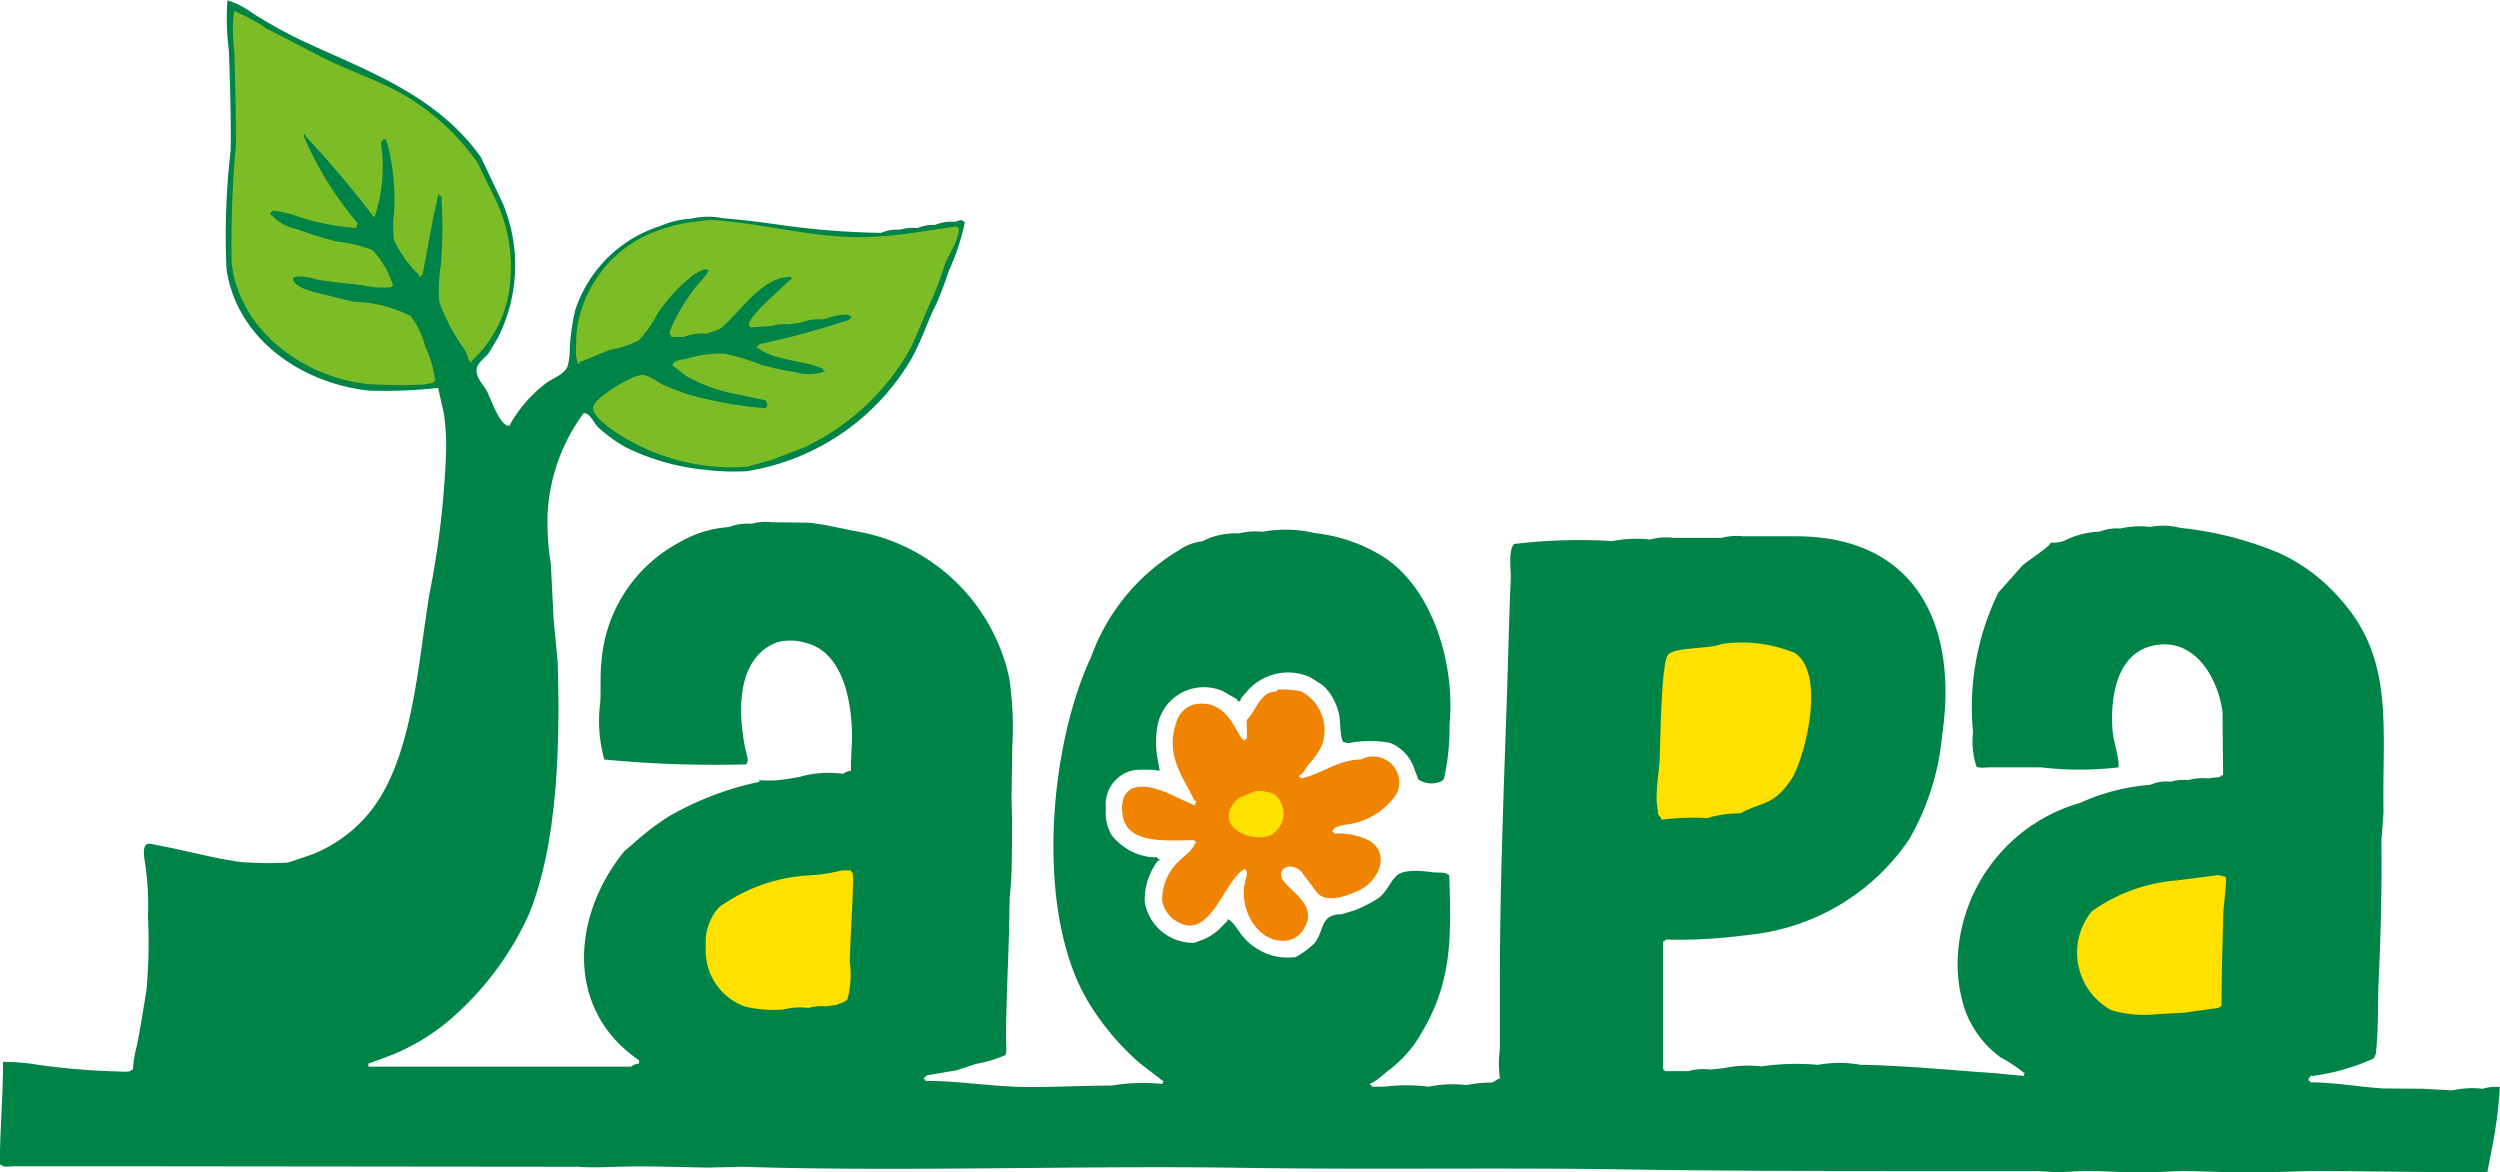 <svg xmlns="http://www.w3.org/2000/svg" width="86.063" height="40.363" viewBox="0 0 86.063 40.363">
  <g id="グループ_2547" data-name="グループ 2547" transform="translate(-361.815 -275.119)">
    <g id="グループ_2541" data-name="グループ 2541" transform="translate(361.815 275.119)">
      <path id="パス_11384" data-name="パス 11384" d="M440.562,320.876c-.789,0-1.357.513-2.069.653v-.055h-.054v-.055c.111,0,.234-.256.3-.345a2.856,2.856,0,0,0,.471-.652,1.509,1.509,0,0,0-.691-1.886,2.576,2.576,0,0,0-.847-.059v.055c-.582,0-.7.65-1.035.98,0,.233.008.423,0,.654-.072,0-.052-.018-.052.055-.3,0-.476-1.457-1.737-1.248a.865.865,0,0,0-.606.539c-.438,1.147.141,1.864.6,2.779.1,0,.019.1,0,.165l-.555-.254c-.464-.226-1.565-.749-1.887-.017a1.232,1.232,0,0,0-.038.591c.135,1.052,1.6.876,2.48.876v.054h.057c0,.072.016.056-.057.056,0,.166-.335.415-.447.53a1.823,1.823,0,0,0-.671,1.427,1.044,1.044,0,0,0,.492.722c1.184.736,1.631-1.455,2.372-1.808v.054c.107,0,.017.3,0,.378-.261.9.432,2.241,1.517,2.027a.814.814,0,0,0,.5-.393c.648-1.064-1.215-1.531-.7-2.064a.336.336,0,0,1,.263-.071.543.543,0,0,1,.388.226c.172.231.343.458.511.687.364.361,1.066.074,1.44-.1.628-.291,1.106-1.216.365-1.7a2.348,2.348,0,0,0-1.229-.25v-.055h-.055c0-.179.315-.225.439-.253a2.435,2.435,0,0,0,1.772-1.064A.9.9,0,0,0,440.562,320.876Z" transform="translate(-393.717 -294.729)" fill="#f08300"/>
      <path id="パス_11385" data-name="パス 11385" d="M440.468,326.374c-.726.253-1.86-.32-1.248-1.113.188-.246.472-.279.723-.413a1.271,1.271,0,0,1,.7.123A.854.854,0,0,1,440.468,326.374Z" transform="translate(-396.748 -297.612)" fill="#ffe100"/>
      <path id="パス_11386" data-name="パス 11386" d="M447.281,312.6a3.127,3.127,0,0,0-1.035.054c-.347-.016-.691-.036-1.037-.054l-1.361-.011c-.838-.053-1.635-.209-2.505-.209v-.053h-.054v-.11h.054c0-.087.025-.058.105-.062a7.478,7.478,0,0,0,2.072-.593.442.442,0,0,0,.094-.273c.085-.8.048-1.635.088-2.448.071-1.552.116-3.192.092-4.741.024-.346.05-.69.074-1.036-.054-2.945.4-5.3-1.558-7.4a6.14,6.14,0,0,0-2-1.491,11.9,11.9,0,0,0-3.434-.881,2.347,2.347,0,0,0-1.036-.034,3.069,3.069,0,0,0-1.034.055,1.6,1.6,0,0,0-.709.107,2.946,2.946,0,0,0-1.077.246,1.063,1.063,0,0,1-.558.135h-.054c0,.125-.82.641-.965.78q-.417.472-.836.941a9.01,9.01,0,0,0-.869,4.816,2.678,2.678,0,0,0,.11,1.144c0,.1.384.053.49.053.58,0,1.161,0,1.742,0a11.38,11.38,0,0,0,2.672,0c0-.446-.173-.824-.21-1.254-.1-1.283.193-2.806,1.575-2.968,1.337-.161,2.069,1.236,2.21,2.317q.007,1.091.019,2.178h-.055c0,.1-.352.066-.436.11a1.981,1.981,0,0,0-.706.053,1.7,1.7,0,0,0-.6.057,1.4,1.4,0,0,0-.707.108,7.131,7.131,0,0,0-2.413.621,5.811,5.811,0,0,0-4.192,4.988,5.04,5.04,0,0,0,.213,2.111,3.479,3.479,0,0,0,1.242,1.667,4.652,4.652,0,0,1,.792.527c.055,0,.037.015,0,.056v.053c-.347-.032-.691-.066-1.037-.1-1.527-.1-3-.258-4.575-.283a4.116,4.116,0,0,0-1.47,0,8.563,8.563,0,0,0-1.961.054,3.9,3.9,0,0,0-1.253.055l-.489.054a2.011,2.011,0,0,0-.765.054h-.817v-.054h-.053v-4.41h.053c0-.1.183-.059.273-.059a18.445,18.445,0,0,0,2.613-.167,7.578,7.578,0,0,0,5.53-3.281,8.738,8.738,0,0,0,1.138-3.574c.576-3.906-.969-6.867-5.033-6.867h-1.8a2.126,2.126,0,0,0-.763.055h-1.634a2.1,2.1,0,0,0-.817.056,4.315,4.315,0,0,0-1.307.054,18.684,18.684,0,0,0-3.381.1c-.211.248-.1.854-.112,1.2-.05,1.052-.073,2.115-.107,3.213-.108,3.466-.267,6.985-.267,10.461,0,.835,0,1.67,0,2.5a3.923,3.923,0,0,0,0,1.036c-.1,0-.177.106-.282.129a4.332,4.332,0,0,0-.863.088,4.1,4.1,0,0,0-1.307.055,6.206,6.206,0,0,0-1.526,0h-.435v-.055h-.054v-.054c.12,0,.569-.411.7-.5a4.258,4.258,0,0,0,1.122-1.337c1-1.721.972-3.226.9-5.35h-.053c0-.093-.391-.07-.486-.081-.347-.048-1.03-.128-1.278.118-.22.211-.313.516-.6.755l-.266.164-.259.131-.285.129-.263.078c-.07.024-.141.045-.213.068-.773,0-.573.568-.953,1.014a3.059,3.059,0,0,1-.627.457,2.011,2.011,0,0,1-1.925-.846c-.135-.17-.215-.353-.416-.461,0,.09-.081.12-.138.185a1.942,1.942,0,0,1-.641.493c-.12.047-.244.091-.367.139a1.686,1.686,0,0,1-1.713-1.418,2.209,2.209,0,0,1,.461-1.414h.055V304.7h-.055c0-.1-.143-.064-.218-.07a2,2,0,0,1-1.388-.77,1.538,1.538,0,0,1-.19-.905,1.2,1.2,0,0,1,.984-1.327,4.157,4.157,0,0,1,.868.021c-.03-.164-.061-.33-.09-.493a3.3,3.3,0,0,1,0-.977,1.625,1.625,0,0,1,2.271-1.263q.246.141.488.282c0,.087.032.055.109.055,0-.112.133-.219.193-.294a1.864,1.864,0,0,1,2.181-.539c.056.033.109.064.167.1l.128.081.064.041c.025.017.049.033.072.047l.059.046.081.08.122.151a2.2,2.2,0,0,1,.329.736c.047.183.032.858.147.959l.16.044a3.808,3.808,0,0,1,1.46-.01,1.455,1.455,0,0,1,.792.808l.171.452a.843.843,0,0,0,.8.059c.027-.028.054-.055.082-.082a8.118,8.118,0,0,0,.19-1.862c.2-2.084-.568-4.631-2.214-5.742a5.6,5.6,0,0,0-2.427-.858,4.386,4.386,0,0,0-1.8-.044,2.391,2.391,0,0,0-.818.055,2.51,2.51,0,0,0-1.253.272,1.763,1.763,0,0,0-.822.319,7.05,7.05,0,0,0-3,3.654c-1.472,3.126-1.965,8.923-.041,11.983a8.964,8.964,0,0,0,1.7,2c.266.207.536.412.8.618.053,0,.036.014,0,.053v.055a6.415,6.415,0,0,0-1.744.054c-1,0-2.056.064-3.051.048-1.151-.018-2.227-.21-3.376-.21v-.055h-.055v-.055h.055c0-.094.135-.094.217-.108l.862-.145.668-.221a4.269,4.269,0,0,0,.977-.289c.1,0,.055-.438.055-.545,0-1.179.066-2.419.1-3.6.009-.434.016-.87.026-1.3.1-.869.07-1.852.082-2.727-.005-.215-.013-.432-.02-.65.01-.6.019-1.2.027-1.8a11.522,11.522,0,0,0-.1-2.346,6.515,6.515,0,0,0-5.288-5.08c-.533-.1-1.079-.241-1.639-.294l-1.25-.015a1.838,1.838,0,0,0-.708.054,1.708,1.708,0,0,0-.763.111,3.913,3.913,0,0,0-1.743.545,5.086,5.086,0,0,0-2.651,4.086c-.054.471-.013.935-.043,1.411a4.938,4.938,0,0,0,.141,1.962,40.174,40.174,0,0,0,4.9.166v-.054c.1,0-.033-.4-.05-.491-.26-1.319-.287-3.113,1.083-3.652a1.78,1.78,0,0,1,.979.01c1.255.293,1.575,1.871,1.613,3.044.013.455-.046.9-.031,1.362a.5.5,0,0,0-.272.108,3.706,3.706,0,0,0-1.525.11l-.328.055c-.124.019-.253.035-.381.053a4.993,4.993,0,0,1-.653,0v.057a10.614,10.614,0,0,0-3.085,1.173,8.751,8.751,0,0,0-1.289.986c-.087.074-.177.146-.265.221-1.807,2.207-2.075,5.452.5,7.206v.111a.5.5,0,0,0-.274.108h-9.043v-.108c.187-.065.371-.133.554-.2a7.27,7.27,0,0,0,2.564-1.589,10.456,10.456,0,0,0,2.407-3.35c.992-2.417,1.078-5.856.99-8.7-.046-.471-.092-.945-.137-1.418q-.049-.977-.1-1.956a8.851,8.851,0,0,1-.113-1.635,6.376,6.376,0,0,1,1.245-3.542c.244,0,.356.374.52.508a5.126,5.126,0,0,0,.911.658,7.858,7.858,0,0,0,2.708.78,8.178,8.178,0,0,0,1.469.053,8.019,8.019,0,0,0,5.579-3.71c.4-.641.615-1.377.952-2.049a11.277,11.277,0,0,0,.427-1.128,7.661,7.661,0,0,0,.56-1.7h-.054c0-.1-.2-.035-.271,0a1.576,1.576,0,0,0-.709.11,1.337,1.337,0,0,0-.6.108,1.528,1.528,0,0,0-.6.055,1.411,1.411,0,0,0-.653.109,27.075,27.075,0,0,1-3.595-.292c-.619-.083-1.2-.161-1.851-.211a2.529,2.529,0,0,0-1.09.014,3.083,3.083,0,0,0-1.045.246,4.516,4.516,0,0,0-2.954,2.921,7.742,7.742,0,0,0-.184,1.3,2.152,2.152,0,0,1-.076.624c-.134.291-.516.4-.748.58a4.607,4.607,0,0,0-1.258,1.464c-.33,0-.635-.938-.757-1.175s-.4-.484-.367-.778c.022-.21.292-.392.418-.553.1-.167.2-.335.3-.5a5.532,5.532,0,0,0,.205-4.605q-.388-.825-.78-1.651c-1.573-2.181-3.96-2.97-6.212-4.029a17.451,17.451,0,0,1-1.618-.9,3.064,3.064,0,0,0-.888-.462,8.3,8.3,0,0,0,.049,1.745c.037,1.153.076,2.25.059,3.43a25.246,25.246,0,0,0-.142,4.084c.352,2.4,2.577,3.919,4.884,4.178a16.726,16.726,0,0,0,2.4-.091c.065.294.13.585.2.876a8.439,8.439,0,0,1,.074,1.358,30.841,30.841,0,0,1-.571,4.854c-.414,2.474-.576,5.843-2.173,7.655a4.873,4.873,0,0,1-1.84,1.306c-.286.1-.575.195-.862.291a11.945,11.945,0,0,1-1.633-.022c-.991-.133-1.937-.414-2.888-.581-.093-.018-.269-.086-.354-.016-.127.1-.076.436-.049.576a10.055,10.055,0,0,1,.108,1.9,18.452,18.452,0,0,1-.054,2.553c-.106.627-.2,1.268-.331,1.9a4.483,4.483,0,0,0-.136.825h-.054c0,.1-.386.053-.49.053a23.469,23.469,0,0,1-2.724-.227,6.617,6.617,0,0,0-1.2-.1c0,1.224-.11,2.331-.11,3.54h.055c0,.1.337.053.436.053q2.1,0,4.195,0,7.6.009,15.194.016c.573.044,1.163,0,1.747-.007.905-.015,1.812.021,2.721.036.4-.008.8-.018,1.2-.028,5.609.18,11.617-.052,17.269.037,4.287.067,8.9-.014,13.288.056,3.852.061,7.931.054,11.876.054l2.178,0c.216.016.434.028.651.043.371-.006.75-.052,1.146-.044.67.01,1.324.061,2.017.049l1.142-.05c.792.011,1.548.05,2.343.05.863,0,1.708-.05,2.615-.05q2.775.029,5.557.054c.048-.255.1-.51.148-.767a15.764,15.764,0,0,0,.286-2.175A1.468,1.468,0,0,0,447.281,312.6Z" transform="translate(-361.815 -275.119)" fill="#008347"/>
      <path id="パス_11387" data-name="パス 11387" d="M398.027,292.866a4.257,4.257,0,0,1,2.926-3.6,6.02,6.02,0,0,1,1.042-.25c.217-.022.433-.049.65-.076,1.72.108,3.322.572,5.065.6a14.715,14.715,0,0,0,2.067-.176c.455-.07.909-.136,1.364-.205v.055h.055c0,.467-.366.913-.506,1.323a10.508,10.508,0,0,1-.4,1.084c-.273.576-.492,1.2-.774,1.765a8.192,8.192,0,0,1-3.619,3.376l-1.134.439-.866.239a7.194,7.194,0,0,1-4.811-1.4c-.158-.139-.516-.413-.487-.647.04-.331,1.38-1.129,1.7-1.113.251.012.513.24.73.348l.7.279a13.775,13.775,0,0,0,2.824.52v-.054h.053c-.016-.072-.034-.145-.053-.219-.328-.067-.656-.137-.984-.207a5.534,5.534,0,0,1-1.777-.639c-.15-.118-.3-.234-.454-.353,0-.18.353-.205.488-.233a3.864,3.864,0,0,1,1.306-.174,7.909,7.909,0,0,1,1.265.384,10.648,10.648,0,0,0,1.188.257,1.594,1.594,0,0,0,.93-.015h.054v-.054h-.054c0-.084.017-.045-.049-.075-.693-.285-1.567-.248-2.184-.688-.073,0-.056.016-.056-.055h.056c0-.106.179-.108.265-.13a28.29,28.29,0,0,0,2.893-.8v-.056h.055v-.055h-.055c0-.16-.829.055-.924.111a1.606,1.606,0,0,0-.763.108l-.436.055a1.494,1.494,0,0,0-.545.054c-.254.02-.508.036-.763.054v-.054h-.055c0-.362,1.148-1.281,1.416-1.581.083,0,.055-.033.055-.108-1.017,0-1.693,1.15-2.394,1.745-.155.13-.32.119-.493.216a1.822,1.822,0,0,0-.817.11h-.434v-.055c-.111,0,0-.247.03-.317a6.607,6.607,0,0,1,.869-1.406,4.167,4.167,0,0,0,.41-.51h-.056c0-.143-.461.13-.527.185a5.95,5.95,0,0,0-1.193,1.3,3.931,3.931,0,0,1-.653.927,3.6,3.6,0,0,1-1,.324c-.344.142-.691.283-1.037.423v.055h-.055c-.021-.094-.041-.188-.062-.283C398.013,293.368,398.021,293.116,398.027,292.866Z" transform="translate(-378.185 -281.372)" fill="#7cbd27"/>
      <path id="パス_11388" data-name="パス 11388" d="M383.481,285.832a5.559,5.559,0,0,1,.068-1.356,18.41,18.41,0,0,0,.009-2.286H383.5v-.055h-.053c-.052.236-.1.471-.157.708q-.195,1.038-.388,2.07h-.054v.054H382.8c-.009-.026-.019-.054-.027-.081a3.927,3.927,0,0,1-.849-1.19,3.508,3.508,0,0,1,0-.909,7.546,7.546,0,0,0-.225-2.393c-.014-.037-.03-.074-.045-.111v-.055h-.108v.055c-.092,0-.056.137-.056.217a5.353,5.353,0,0,1-.217,2.342v.055h-.054a34.614,34.614,0,0,0-2.343-2.777v-.054c-.077,0-.055-.01-.062.052a11.686,11.686,0,0,0,1.859,3c-.016.055-.034.108-.053.163a8.208,8.208,0,0,1-1.9-.356,3.989,3.989,0,0,0-.989-.242v.054c-.09,0-.054.033-.054.108.075,0,.043-.011.078.038a1.493,1.493,0,0,0,.782.426,12.521,12.521,0,0,0,1.432.442,4.669,4.669,0,0,1,1.216.294,3.2,3.2,0,0,1,.705,1.215l-.064.059a2.826,2.826,0,0,1-.939-.057c-.561-.077-1.094-.11-1.626-.205a1.919,1.919,0,0,0-.693-.1c-.089.014-.156.057-.1.153.11.21.469.3.673.371l1.376.338a4.715,4.715,0,0,1,1.977.493,2.782,2.782,0,0,1,.5,1.042,4.019,4.019,0,0,1,.354,1.21h-.055c0,.09-.255.071-.326.109a18.161,18.161,0,0,1-1.961-.017c-2.216-.247-4.415-1.854-4.671-4.179a37.416,37.416,0,0,1,.148-4.085c0-1.114-.027-2.143-.058-3.212a4.812,4.812,0,0,1,0-1.363,5.652,5.652,0,0,1,1.093.59q.931.483,1.862.963c.8.42,1.683.715,2.489,1.118a8,8,0,0,1,2.938,2.559c.165.344.331.689.5,1.033a5.388,5.388,0,0,1,.616,3.053,4.137,4.137,0,0,1-1.322,2.721v.054h-.055c0-.071.018-.054-.053-.054a1.169,1.169,0,0,0-.216-.493A6.8,6.8,0,0,1,383.481,285.832Z" transform="translate(-368.36 -275.435)" fill="#7cbd27"/>
      <path id="パス_11389" data-name="パス 11389" d="M411.243,330.365c-.016.9-.093,1.753-.105,2.616a3.337,3.337,0,0,1-.077,1.263c-.074.134-.247.138-.364.208-.124.019-.253.036-.381.055a1.542,1.542,0,0,0-.6.055,2.277,2.277,0,0,0-.87.054,4.317,4.317,0,0,1-1.312-.1,2.053,2.053,0,0,1-1.355-2.076,1.815,1.815,0,0,1,.453-1.343,5.859,5.859,0,0,1,3.084-1.1,5.555,5.555,0,0,0,1.143-.171h.327v.055C411.284,329.877,411.243,330.261,411.243,330.365Z" transform="translate(-381.882 -299.862)" fill="#ffe100"/>
      <path id="パス_11390" data-name="パス 11390" d="M466,321.445c-.018-.155-.034-.312-.052-.469-.008-.472.067-.917.1-1.363.034-.566.047-3.459.306-3.674.3-.259,1.395-.174,1.829-.354a4.8,4.8,0,0,1,2.531.312c1.034.717.386,3.384-.066,4.242a2.639,2.639,0,0,1-.473.6c-.39.378-.906.41-1.338.677a3.62,3.62,0,0,0-1.144.163,8.517,8.517,0,0,0-1.58.055C466.114,321.547,466.03,321.516,466,321.445Z" transform="translate(-408.918 -293.415)" fill="#ffe100"/>
      <path id="パス_11391" data-name="パス 11391" d="M497.472,330.61c-.025.272-.055.545-.079.817-.022,1.117-.059,2.123-.059,3.214h-.053c0,.088-.343.071-.437.109-.145.019-.289.036-.434.054-.11.02-.217.036-.325.054-.347.02-.691.037-1.037.056a3.9,3.9,0,0,1-1.51-.143,2.253,2.253,0,0,1-.671-3.4,5.793,5.793,0,0,1,2.946-1.067l1.415-.183.217.055C497.53,330.174,497.472,330.506,497.472,330.61Z" transform="translate(-420.858 -299.997)" fill="#ffe100"/>
    </g>
  </g>
</svg>
